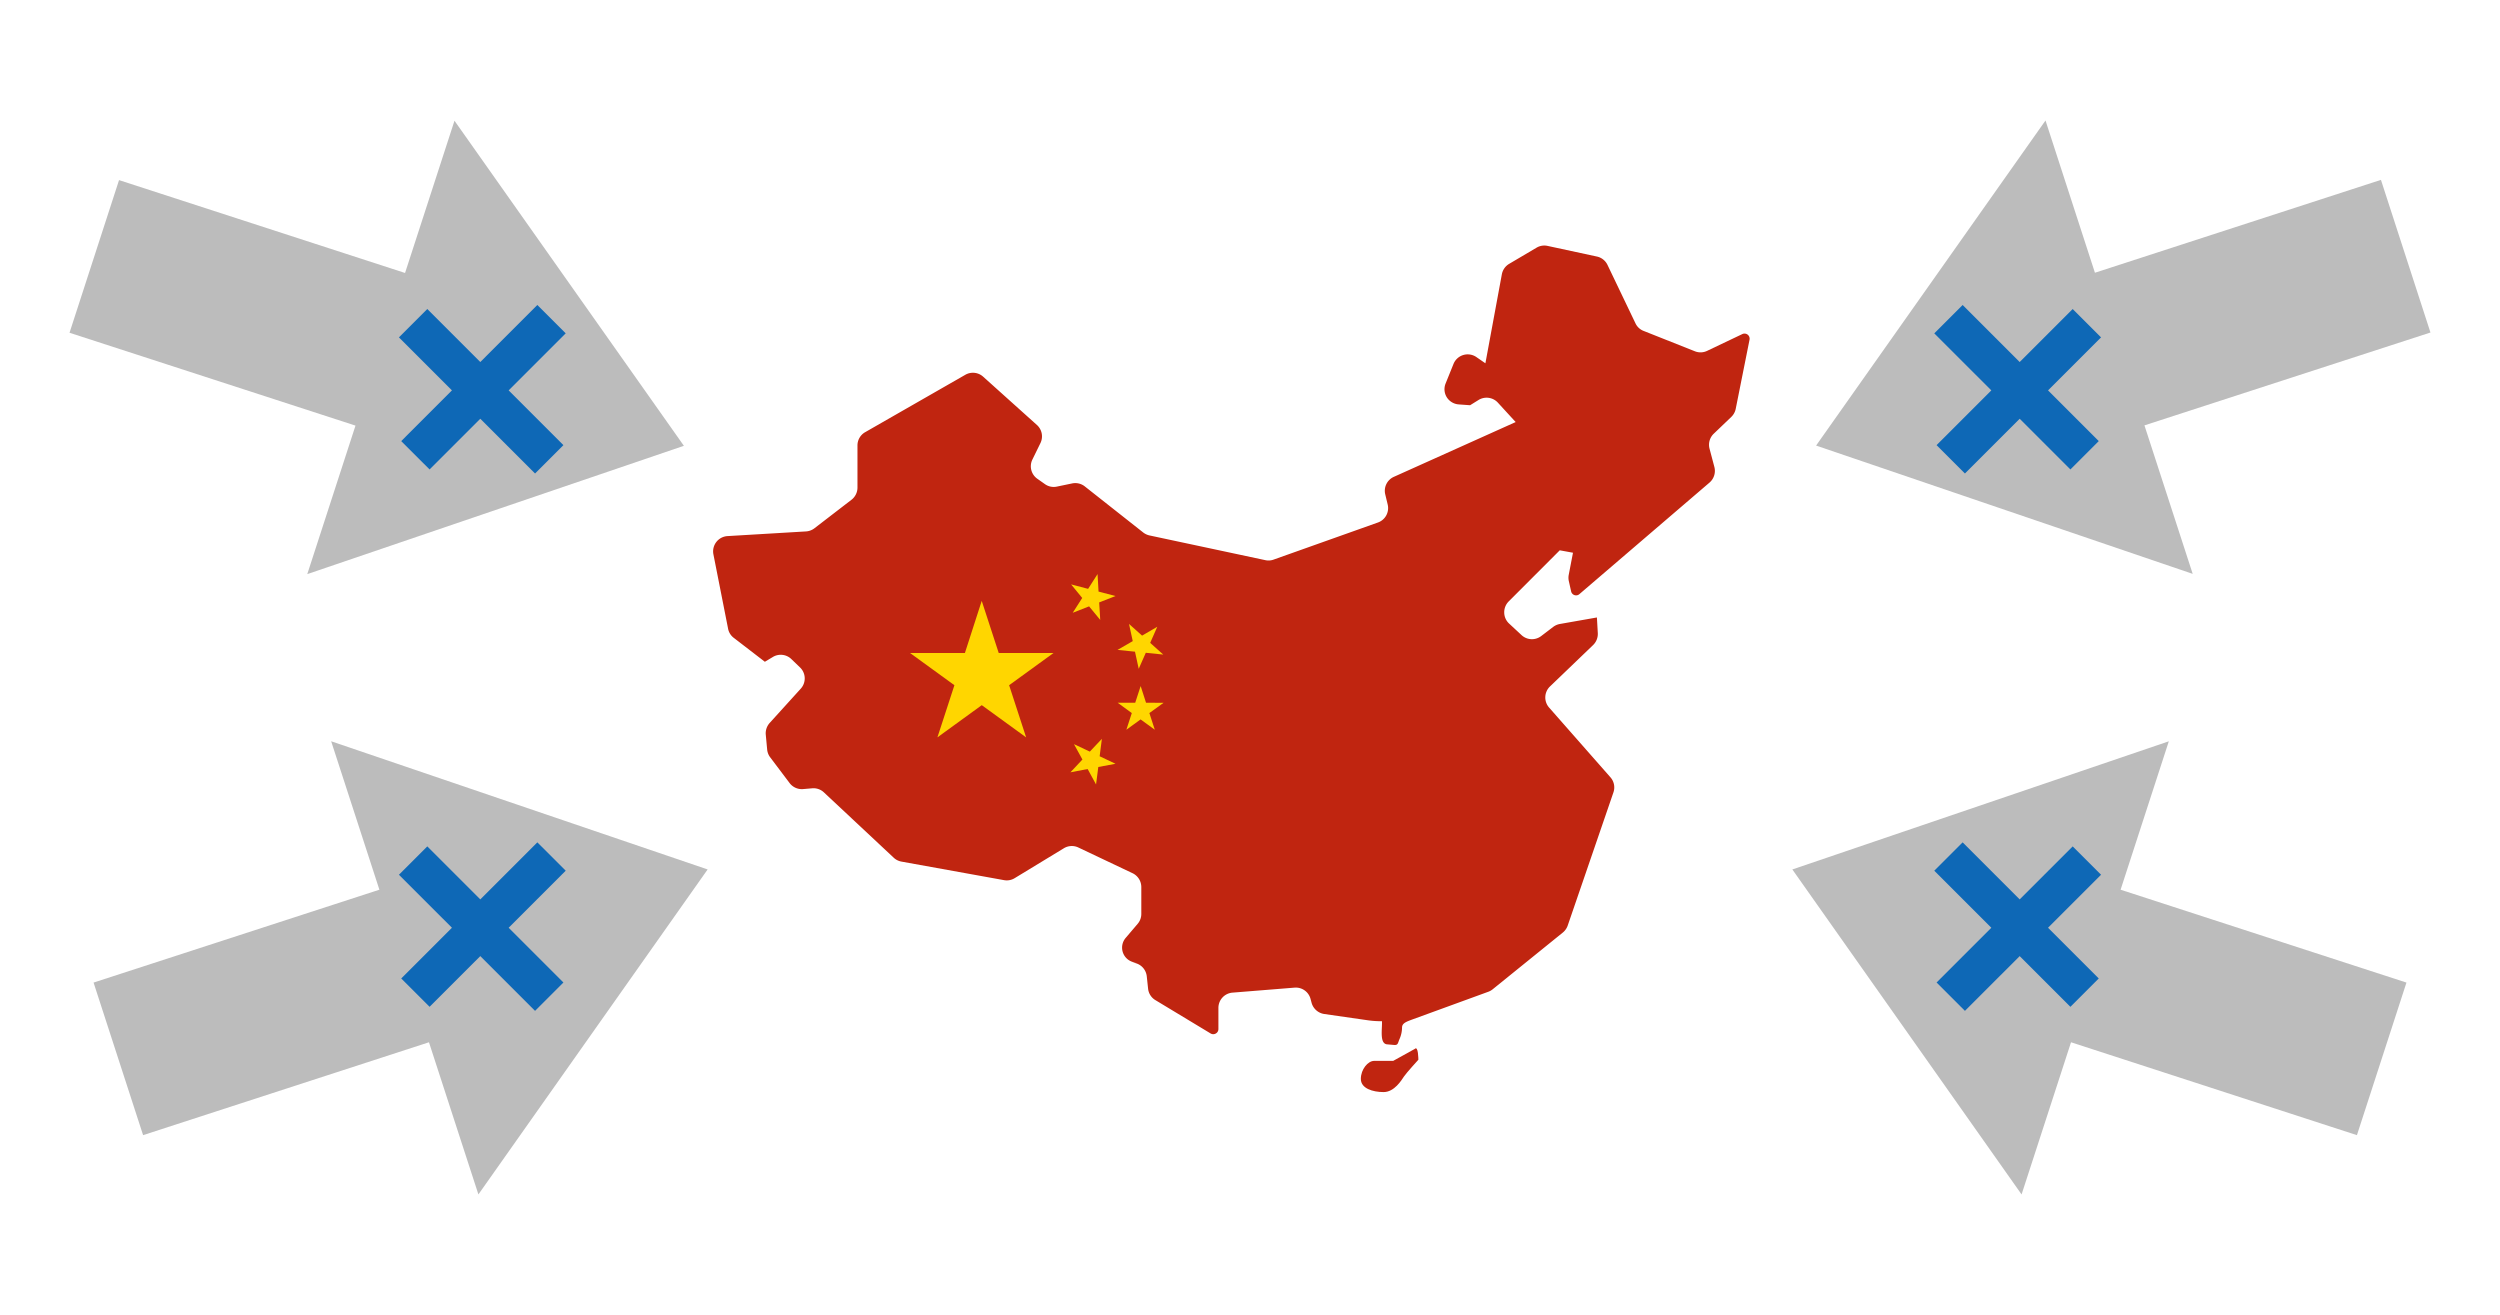 <svg xmlns="http://www.w3.org/2000/svg" width="279.429" height="146.996" viewBox="0 0 279.429 146.996"><defs><style>.a{fill:#bcbcbc;}.b{fill:#0e68b6;}.c{fill:#f03;}.d{fill:#c02510;}.e{fill:#ffd600;}</style></defs><g transform="translate(-189.97 -2230.225)"><g transform="translate(215.52 2226.013) rotate(30)"><path class="a" d="M35.764,35.464,2.5,40.139,0,22.385l33.269-4.676L30.78,0,69.732,21.416,38.192,52.737Z" transform="matrix(0.998, -0.07, 0.07, 0.998, 0, 4.864)"/><path class="b" d="M9.094,12.715,3.426,18.382.257,15.214,5.925,9.545,0,3.621,3.17.451,9.095,6.376,15.47,0l3.17,3.169L12.264,9.545l6.12,6.12-3.17,3.17Z" transform="translate(35.639 23.65) rotate(-30)"/></g><g transform="translate(472.584 2275.786) rotate(150)"><path class="a" d="M33.269,35.028,0,30.353,2.5,12.6l33.268,4.676L38.192,0,69.732,31.322,30.78,52.737Z" transform="matrix(0.998, 0.07, -0.07, 0.998, 3.679, 0)"/><path class="b" d="M9.095,12.459,3.17,18.383,0,15.214,5.925,9.289.257,3.621,3.426.452,9.094,6.119,15.214,0l3.17,3.17L12.264,9.289l6.376,6.375-3.17,3.17Z" transform="translate(45.057 17.512) rotate(30)"/></g><g transform="translate(290.593 2334.512) rotate(135)"><path class="a" d="M0,30.78l17.709,2.489L22.385,0,40.139,2.5,35.464,35.764l17.274,2.428L21.416,69.732Z" transform="translate(83.103 22.703) rotate(109)"/><path class="b" d="M9.094,12.715,3.426,18.382.257,15.214,5.925,9.545,0,3.621,3.17.451,9.095,6.376,15.47,0l3.17,3.169L12.264,9.545l6.12,6.12-3.17,3.17Z" transform="translate(32.454 46.789) rotate(-135)"/></g><g transform="translate(420.087 2283.2) rotate(45)"><path class="a" d="M17.709,36.463,0,38.952,21.416,0,52.737,31.541,35.464,33.968l4.676,33.268-17.754,2.5Z" transform="translate(17.17 72.567) rotate(-109)"/><path class="b" d="M9.095,12.459,3.17,18.383,0,15.214,5.925,9.289.257,3.621,3.426.452,9.094,6.119,15.214,0l3.17,3.17L12.264,9.289l6.376,6.375-3.17,3.17Z" transform="translate(45.772 39.096) rotate(135)"/></g><g transform="translate(269.676 2257.672)"><g transform="translate(0 0)"><path class="c" d="M74.57,128.43Z" transform="translate(-28.814 -49.627)"/><path class="d" d="M115.641,9.964a.577.577,0,0,0-.614-.067L111.1,11.768a1.7,1.7,0,0,1-1.362.049l-5.78-2.295a1.663,1.663,0,0,1-.877-.853L99.951,2.135a1.706,1.706,0,0,0-1.166-.908L93.263.036a1.7,1.7,0,0,0-1.227.2l-3.068,1.81a1.724,1.724,0,0,0-.81,1.154l-1.841,9.958-1.031-.712a1.712,1.712,0,0,0-2.534.785l-.877,2.172A1.7,1.7,0,0,0,82,16.953a1.724,1.724,0,0,0,1.325.8l1.282.092.939-.583a1.712,1.712,0,0,1,2.166.295L89.7,19.726,76.083,25.85a1.706,1.706,0,0,0-.963,1.945L75.4,28.96A1.706,1.706,0,0,1,74.3,30.955L62.646,35.1a1.644,1.644,0,0,1-.927.061L48.779,32.4a1.779,1.779,0,0,1-.7-.325l-6.541-5.16a1.718,1.718,0,0,0-1.405-.331l-1.712.356a1.687,1.687,0,0,1-1.325-.27l-.871-.614a1.706,1.706,0,0,1-.546-2.129l.9-1.841a1.712,1.712,0,0,0-.38-2.025l-6.019-5.406a1.706,1.706,0,0,0-1.988-.215l-11.2,6.418a1.7,1.7,0,0,0-.859,1.485v4.712a1.718,1.718,0,0,1-.669,1.356L11.32,31.6a1.724,1.724,0,0,1-.939.35l-8.774.522A1.712,1.712,0,0,0,.03,34.507l1.638,8.3a1.675,1.675,0,0,0,.614,1.019l3.5,2.694.9-.54a1.706,1.706,0,0,1,2.062.239l.933.9A1.7,1.7,0,0,1,9.817,49.5L6.344,53.332a1.743,1.743,0,0,0-.466,1.276l.16,1.712a1.706,1.706,0,0,0,.344.884L8.589,60.13a1.718,1.718,0,0,0,1.522.614l.933-.08a1.7,1.7,0,0,1,1.338.454l7.8,7.3a1.712,1.712,0,0,0,.865.436l11.474,2.074a1.687,1.687,0,0,0,1.19-.227L39.2,67.364a1.706,1.706,0,0,1,1.62-.086l6.093,2.89a1.718,1.718,0,0,1,.945,1.546V74.7a1.693,1.693,0,0,1-.4,1.1L46.11,77.384A1.675,1.675,0,0,0,47.4,80.145h-.675a1.712,1.712,0,0,1,1.743,1.528l.147,1.381a1.693,1.693,0,0,0,.816,1.282l6.179,3.731a.571.571,0,0,0,.577,0,.564.564,0,0,0,.288-.5V85.2A1.712,1.712,0,0,1,58.05,83.5l6.928-.558a1.706,1.706,0,0,1,1.786,1.227l.135.5A1.73,1.73,0,0,0,68.3,85.888l4.909.706a10.369,10.369,0,0,0,1.546.1c.049.828-.288,2.454.534,2.583l.767.067c.491.055.46-.153.644-.614A3.234,3.234,0,0,0,77,87.41c0-.485.454-.65,1.123-.9L86.649,83.4a1.737,1.737,0,0,0,.485-.276l7.842-6.344a1.755,1.755,0,0,0,.54-.773l5.111-14.885a1.706,1.706,0,0,0-.331-1.687l-6.86-7.8a1.706,1.706,0,0,1,.1-2.356l4.817-4.626a1.73,1.73,0,0,0,.528-1.325l-.1-1.761-4.148.73a1.767,1.767,0,0,0-.736.325l-1.338,1.019a1.706,1.706,0,0,1-2.2-.1l-1.4-1.3A1.7,1.7,0,0,1,88.422,41a1.718,1.718,0,0,1,.5-1.227l5.706-5.712,1.479.27-.472,2.454a1.73,1.73,0,0,0,0,.687l.264,1.178a.565.565,0,0,0,.374.417.552.552,0,0,0,.552-.11L111.37,26.488a1.724,1.724,0,0,0,.54-1.743l-.54-2.043a1.712,1.712,0,0,1,.472-1.675l1.963-1.878a1.724,1.724,0,0,0,.491-.9l1.546-7.737a.571.571,0,0,0-.2-.546Z" transform="translate(0.002 0.001)"/><path class="d" d="M124.021,146.3l-2.417,1.338h-2.135c-.675,0-1.479.939-1.479,2.013s1.344,1.473,2.546,1.473,2.006-1.338,2.276-1.743,1.608-1.871,1.608-1.871S124.42,145.9,124.021,146.3Z" transform="translate(-45.593 -56.508)"/><path class="e" d="M43.879,64.72l1.9,5.829H51.9l-4.958,3.6,1.9,5.829-4.958-3.6-4.958,3.6,1.9-5.829-4.958-3.6h6.13Z" transform="translate(-13.856 -25.008)"/><path class="e" d="M68.167,59.84l.11,1.957,1.9.5-1.828.712.117,1.957-1.246-1.516-1.828.718,1.061-1.657L65.21,60.994l1.9.5Z" transform="translate(-25.197 -23.123)"/><path class="e" d="M78.112,69.239l-.792,1.8,1.46,1.307-1.951-.2-.792,1.792-.417-1.914-1.951-.2,1.7-.982-.417-1.921,1.46,1.307Z" transform="translate(-28.467 -26.631)"/><path class="e" d="M76.261,80.24l.6,1.865,1.963.006-1.589,1.147.607,1.865-1.589-1.154-1.589,1.154.607-1.865L73.69,82.105h1.963Z" transform="translate(-28.474 -31.006)"/><path class="e" d="M68.6,89.85,68.35,91.8l1.773.841L68.2,93l-.252,1.951-.939-1.724-1.927.368,1.344-1.43-.945-1.718,1.773.834Z" transform="translate(-25.147 -34.719)"/></g></g></g></svg>